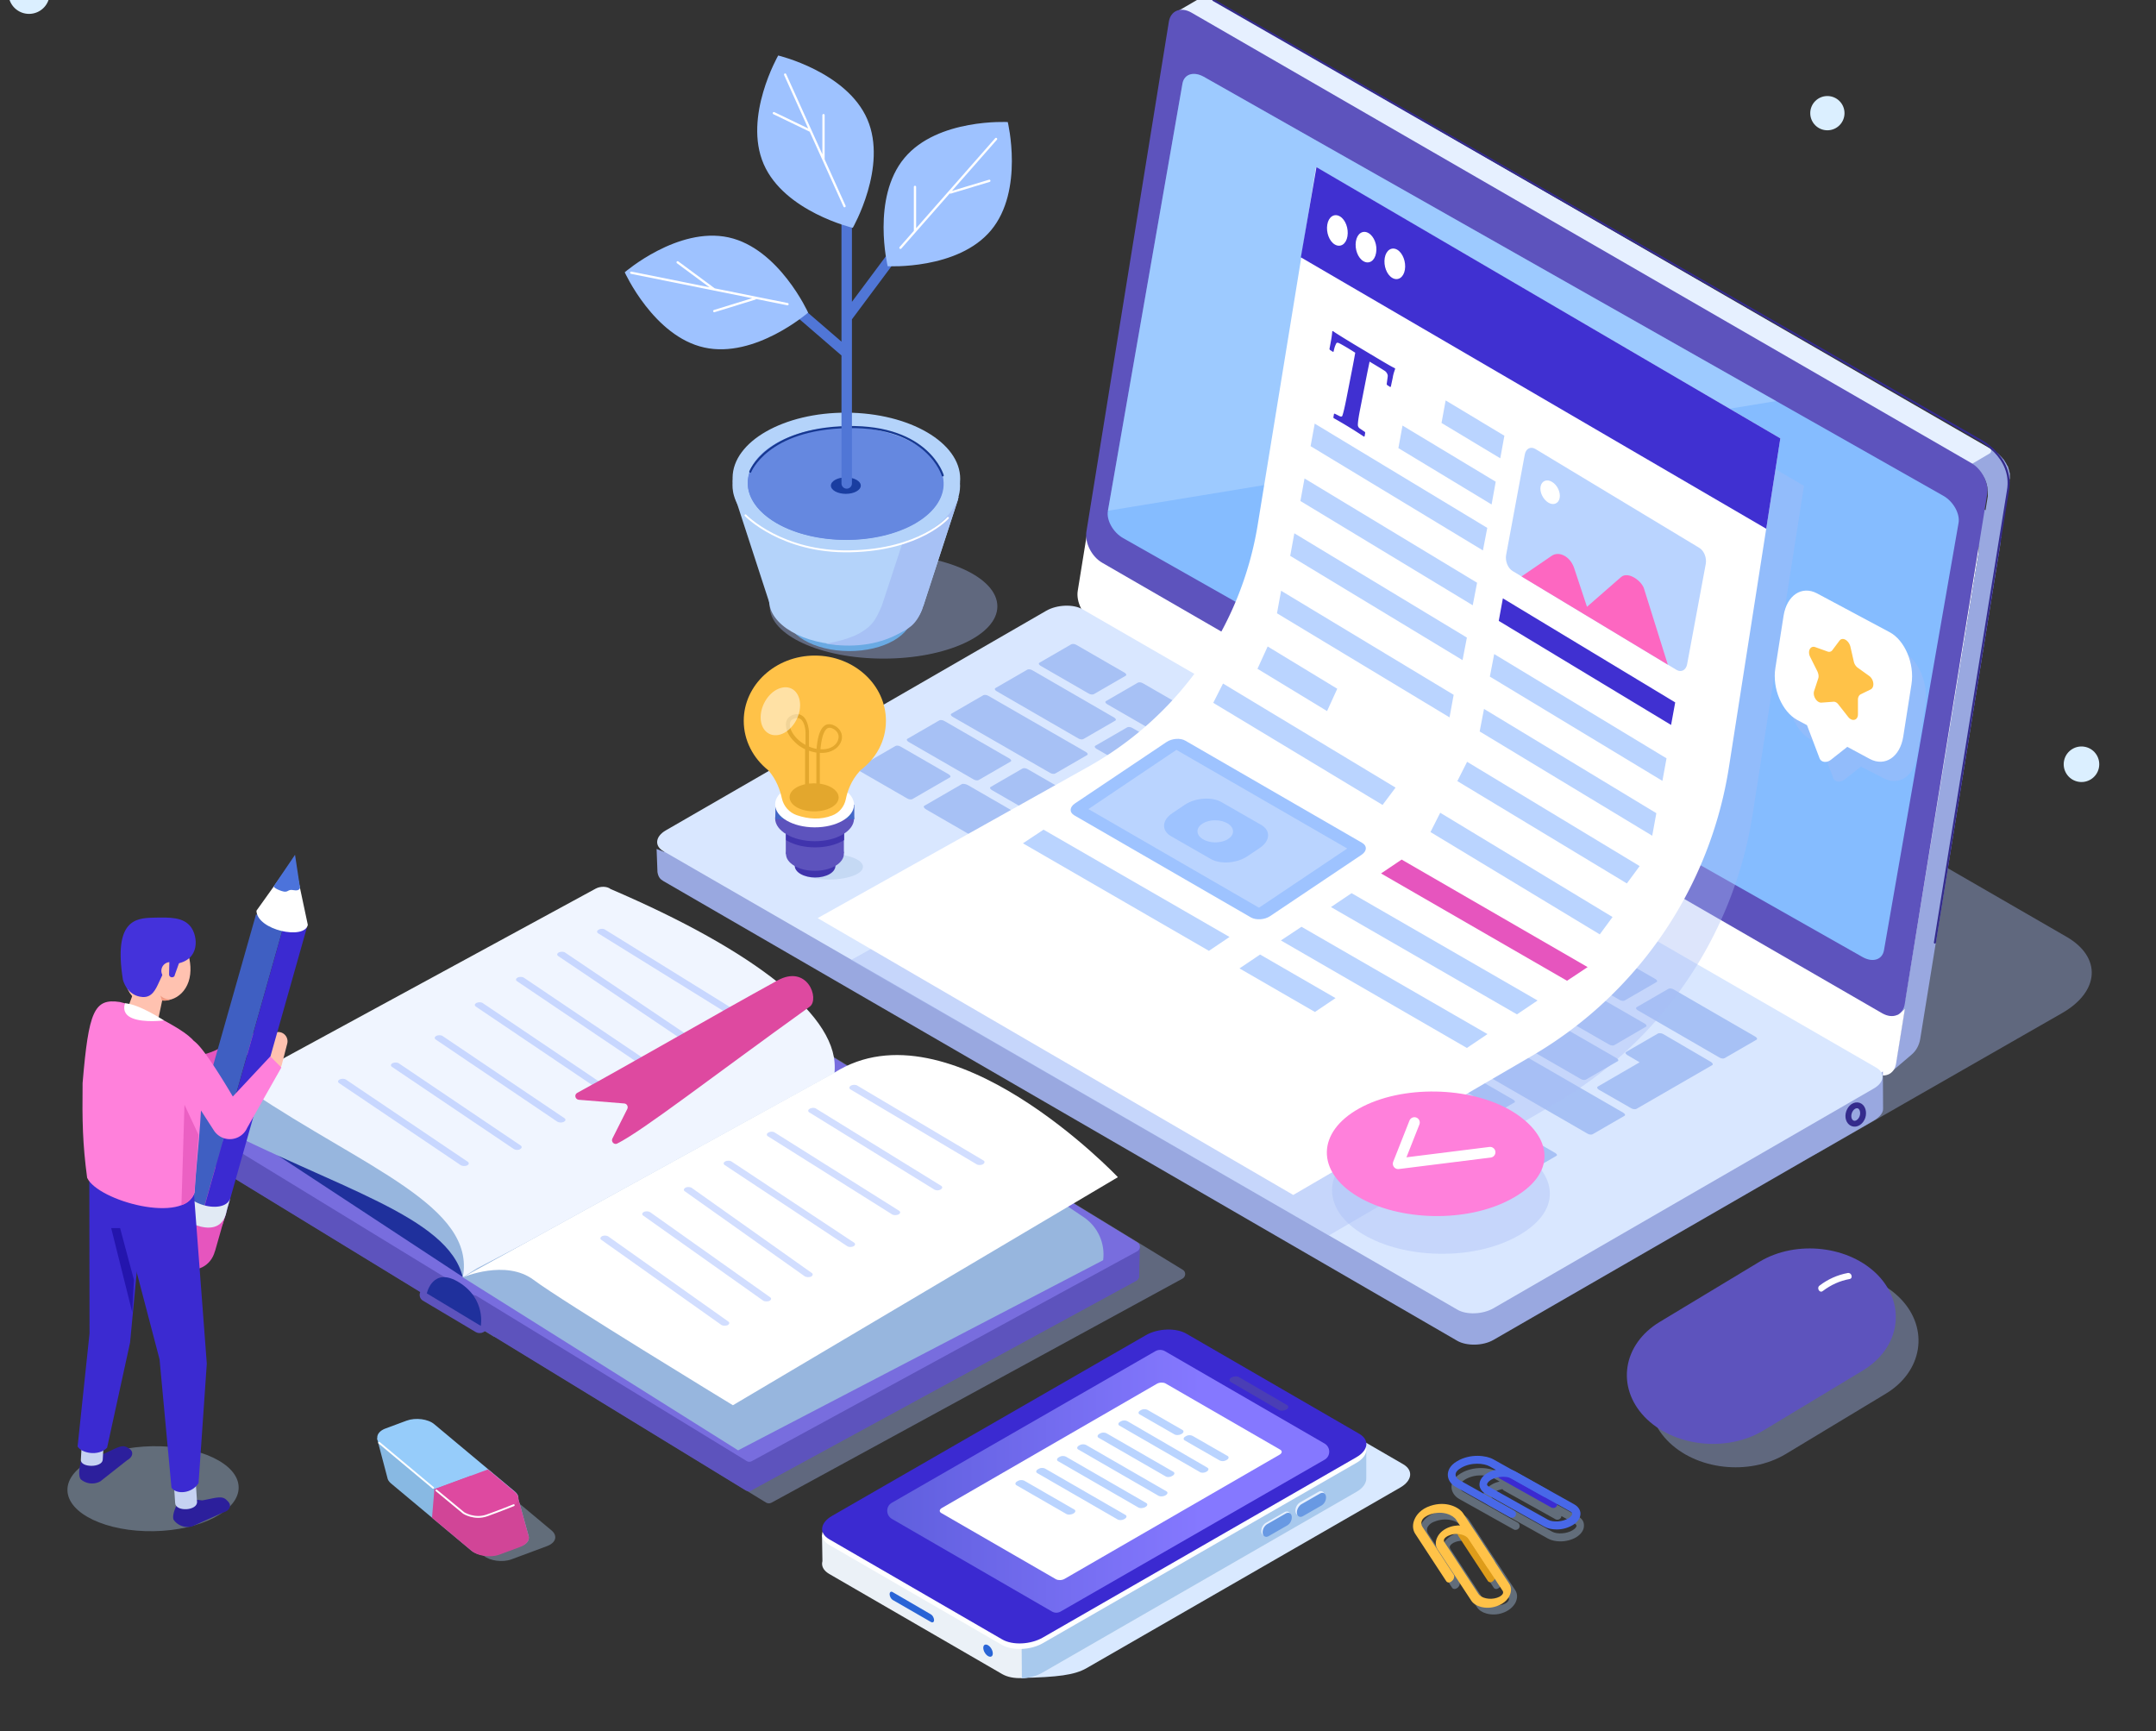 <svg xmlns="http://www.w3.org/2000/svg" xml:space="preserve" x="0" y="0" version="1.1" viewBox="0 0 9946 7986"><rect x="0" y="0" width="9946" height="7986" fill="#333333" stroke="none"/><path d="M7785 5322 4738 3524c-163-94 626-533 801-633l94-481c174-100-254-487-90-393l3990 2304c163 94 154 252-20 352l-1116 639c-175 100-448 104-612 10" fill="#a7bcf5" opacity=".39"/><path d="M9232 2478v-21c0-1 0-3-1-4 0-1 0-2-1-4 0-1-1-3-1-4 0-1-1-3-1-4v-2c0-1 0-1-1-2 0-1-1-2-1-4 0-1-1-2-1-3 0-1-1-2-1-4 0-1-1-2-1-3 0 0 0-1-1-1v-1s0-1-1-1c-1-1-1-2-2-3-1-1-1-2-2-3v-1c-1-1-1-2-2-4-1-1-1-2-2-3 0-1-1-1-1-2 0 0 0-1-1-1-1-2-2-4-3-5 0-1-1-1-1-2-1-2-3-4-5-6 0 0 0-1-1-1 0 0 0-1-1-1l-2-2c-1-1-2-2-3-4l-1-1-1-1-1-1-3-3c-1-1-1-2-2-2l-3-3-3-3-3-3c-1-1-2-2-4-3h-1c-1-1-2-1-3-2-1-1-2-2-4-3 0 0-1 0-1-1-1 0-1-1-2-1-1-1-2-2-4-2l-20-11-108 59s26 15 27 16c1 1 2 2 4 2 1 1 2 2 4 3 1 1 2 2 4 3l1 1c2 2 4 3 6 5 2 2 4 3 5 5l1 1 5 5s0 1 1 1c2 2 3 4 5 5l1 1c1 2 3 4 4 6 1 1 1 2 2 3 1 1 2 2 3 4 1 1 2 3 3 4 1 1 1 2 2 3 0 1 1 2 1 3 1 1 2 3 3 4 0 0 0 1 1 1l3 6v1c1 2 2 5 3 7v1c1 2 2 4 3 7v1c1 2 1 4 2 7v1c1 2 1 4 2 7v1c1 2 1 4 1 7v1c0 2 1 4 1 7v1c0 2 0 5 1 7v22s0 2-1 6l-379 2310c-2 11-44 81-35 76l102-87c22-18 36-44 41-72l368-2272c2-11 4-28 4-28v-11c2-2 2-3 2-5" fill="#99a8e0"/><path d="M9054 2410c49 28 82 93 73 145l-380 2350c-8 52-55 71-104 43L5045 2869c-49-28-82-93-73-145l380-2350c8-52 55-71 104-43L9054 2410" fill="#fff"/><path d="M9272 2207v-21c0-1 0-3-1-4 0-1 0-2-1-4 0-1-1-3-1-4 0-1-1-3-1-4v-2c0-1 0-1-1-2 0-1-1-2-1-4 0-1-1-2-1-3 0-1-1-2-1-4 0-1-1-2-1-3 0 0 0-1-1-1v-1s0-1-1-1c-1-1-1-2-2-3-1-1-1-2-2-3v-1c-1-1-1-2-2-4-1-1-1-2-2-3 0-1-1-1-1-2 0 0 0-1-1-1-1-2-2-4-3-5 0-1-1-1-1-2-1-2-3-4-5-7 0 0 0-1-1-1 0 0 0-1-1-1l-2-2c-1-1-2-2-3-4l-1-1-1-1-1-1-3-3c-1-1-1-2-2-2l-3-3-3-3-3-3c-1-1-2-2-4-3h-1c-1-1-2-1-3-2-1-1-2-2-4-3 0 0-1 0-1-1-1 0-1-1-2-1-1-1-2-2-4-2l-87-50-107 65s92 48 93 49c1 1 2 2 4 2 1 1 2 2 4 3 1 1 2 2 4 3l1 1c2 2 4 3 6 5 2 2 4 3 5 5l1 1 5 5s0 1 1 1c2 2 3 4 5 5l1 1c1 2 3 4 4 6 1 1 1 2 2 3 1 1 2 2 3 4 1 1 2 3 3 4 1 1 1 2 2 3 0 1 1 2 1 3 1 1 2 3 3 4 0 0 0 1 1 1l3 6v1c1 2 2 5 3 7v1c1 2 2 4 3 7v1c1 2 1 4 2 7v1c1 2 1 4 2 7v1c1 2 1 4 1 7v1c0 2 1 4 1 7v1c0 2 0 5 1 7v22s0 2-1 6L8790 4606c-2 11-44 81-35 76l102-87c22-18 36-44 41-72L9266 2250c2-11 4-28 4-28v-11c2-1 2-2 2-4zm-585 2908-1-173-140 118-30-69-3520-2032c-42-24-127-21-176 7L3294 3840v-24l-232 113-33-13 4 107c4 23 13 33 27 41l3663 2121c42 24 117 24 166-4l1755-1012c29-17 43-36 43-54" fill="#99a8e0"/><path d="M6723 6041 3060 3926c-42-24-37-68 12-96l1755-1013c49-28 124-31 166-7l3663 2115c42 24 37 68-12 96L6889 6035c-49 28-124 31-166 6" fill="#d9e7ff"/><path d="M5046 3202c-5 3-16 2-24-3L4800 3071c-8-5-10-11-5-14l147-85c5-3 16-2 24 3l222 128c8 5 10 11 5 14l-147 85zm258 383c-5 3-16 2-24-3l-222-128c-8-5-10-11-5-14l147-85c5-3 16-2 24 3l222 128c8 5 10 11 5 14l-147 85zm-130 159c-5 3-16 2-24-3l-222-128c-8-5-10-11-5-14l147-85c5-3 16-2 24 3l222 128c8 5 10 11 5 14l-147 85zm-353 31c-5 3-16 2-24-3l-222-128c-8-5-10-11-5-14l147-85c5-3 16-2 24 3l222 128c8 5 10 11 5 14l-147 85zm-612-89c-5 3-16 2-24-3l-222-128c-8-5-10-11-5-14l173-100c5-3 16-2 24 3l222 128c8 5 10 11 5 14l-173 100zm384 221c-5 3-18 1-29-5l-291-168c-10-6-15-13-9-17l173-100c5-3 18-1 29 5l291 168c11 6 15 14 9 17l-173 100zm1914 1106c-4 3-15 1-23-4l-222-128c-8-5-11-11-7-13l64-37c4-3 15-1 23 4l222 128c8 5 11 10 7 13l-64 37zm297 176c-4 3-15 1-23-4l-222-128c-8-5-11-11-7-13l64-37c4-3 15-1 23 4l222 128c8 5 11 10 7 13l-64 37zm315 178c-4 2-14 1-22-4l-222-128c-8-5-11-10-7-13l62-36c4-2 14-1 22 4l222 128c8 5 11 10 7 13l-62 36zm-194-246c-4 2-14 1-22-4l-222-128c-8-5-11-10-7-13l62-36c4-2 14-1 22 4l222 128c8 5 11 10 7 13l-62 36zM6122 4790c-5 3-16 2-24-3l-1447-835c-8-5-10-11-5-14l173-100c5-3 16-2 24 3L6290 4676c8 5 10 11 5 14l-173 100" fill="#a7c1f5"/><path d="M4553 3852s-1 0-2-1l-170-98-1-1 11-6s1 0 2 1l170 98 1 1-11 6zm-436-270h-1l-72-42v-1l11-6h1l72 42v1l-11 6zm1009 369c-5 3-16 2-24-3L4879 3820c-8-5-10-11-5-14l147-85c5-3 16-2 24 3l222 128c8 5 10 11 5 14l-146 85zm306 177c-5 3-16 2-24-3l-222-128c-8-5-10-11-5-14l147-85c5-3 16-2 24 3l222 128c8 5 10 11 5 14l-147 85zm306 176c-5 3-16 2-24-3l-222-128c-8-5-10-11-5-14l147-85c5-3 16-2 24 3l222 128c8 5 10 11 5 14l-147 85zm307 177c-5 3-16 2-24-3L5798 4350c-8-5-10-11-5-14l147-85c5-3 16-2 24 3l222 128c8 5 10 11 5 14l-146 85zm306 177c-5 3-16 2-24-3l-222-128c-8-5-10-11-5-14l147-85c5-3 16-2 24 3l222 128c8 5 10 11 5 14l-147 85zm306 176c-5 3-16 2-24-3l-222-128c-8-5-10-11-5-14l147-85c5-3 16-2 24 3l222 128c8 5 10 11 5 14l-147 85zm690 398c-5 3-16 2-24-3l-606-350c-8-5-10-11-5-14l147-85c5-3 16-2 24 3l606 350c8 5 10 11 5 14l-147 85zM5479 3920c-5 3-16 2-24-3l-222-128c-8-5-10-11-5-14l147-85c5-3 16-2 24 3l222 128c8 5 10 11 5 14l-147 85zm306 177c-5 3-16 2-24-3l-222-128c-8-5-10-11-5-14l147-85c5-3 16-2 24 3l222 128c8 5 10 11 5 14l-147 85zm306 177c-5 3-16 2-24-3l-222-128c-8-5-10-11-5-14l147-85c5-3 16-2 24 3l222 128c8 5 10 11 5 14l-147 85zm307 176c-5 3-16 2-24-3l-222-128c-8-5-10-11-5-14l147-85c5-3 16-2 24 3l222 128c8 5 10 11 5 14l-147 85zm306 177c-5 3-16 2-24-3l-222-128c-8-5-10-11-5-14l147-85c5-3 16-2 24 3l222 128c8 5 10 11 5 14l-147 85zm306 177c-5 3-16 2-24-3l-222-128c-8-5-10-11-5-14l147-85c5-3 16-2 24 3l222 128c8 5 10 11 5 14l-147 85zm306 176c-5 3-16 2-24-3L7070 4849c-8-5-10-11-5-14l147-85c5-3 16-2 24 3l222 128c8 5 10 11 5 14l-147 85zM5609 3761c-5 3-16 2-24-3L5363 3630c-8-5-10-11-5-14l147-85c5-3 16-2 24 3l222 128c8 5 10 11 5 14l-147 85zm306 177c-5 3-16 2-24-3l-222-128c-8-5-10-11-5-14l147-85c5-3 16-2 24 3l222 128c8 5 10 11 5 14l-147 85zm307 176c-5 3-16 2-24-3l-222-128c-8-5-10-11-5-14l147-85c5-3 16-2 24 3l222 128c8 5 10 11 5 14l-147 85zm306 177c-5 3-16 2-24-3L6281 4160c-8-5-10-11-5-14l147-85c5-3 16-2 24 3l222 128c8 5 10 11 5 14l-146 85zm306 177c-5 3-16 2-24-3l-222-128c-8-5-10-11-5-14l147-85c5-3 16-2 24 3l222 128c8 5 10 11 5 14l-147 85zm306 176c-5 3-16 2-24-3l-222-128c-8-5-10-11-5-14l147-85c5-3 16-2 24 3l222 128c8 5 10 11 5 14l-147 85zm307 177c-5 3-16 2-24-3L7200 4690c-8-5-10-11-5-14l147-85c5-3 16-2 24 3l222 128c8 5 10 11 5 14l-146 85zM4998 3409c-5 3-16 2-24-3l-377-218c-8-5-10-11-5-14l147-85c5-3 16-2 24 3L5140 3310c8 5 10 11 5 14l-147 85zm2958 1472c-5 3-16 2-24-3L7555 4660c-8-5-10-11-5-14l147-85c5-3 16-2 24 3l377 218c8 5 10 11 5 14l-147 85zM4868 3568c-5 3-16 2-24-3l-450-259c-8-5-10-11-5-14l147-85c5-3 16-2 24 3l450 259c8 5 10 11 5 14l-147 85zm-353 30c-5 3-16 2-24-3l-300-173c-8-5-10-11-5-14l147-85c5-3 16-2 24 3l300 173c8 5 10 11 5 14l-147 85zm838-219c-5 3-16 2-24-3l-222-128c-8-5-10-11-5-14l147-85c5-3 16-2 24 3l222 128c8 5 10 11 5 14l-147 85zm305 176c-5 3-16 2-24-3l-222-128c-8-5-10-11-5-14l147-85c5-3 16-2 24 3l222 128c8 5 10 11 5 14l-147 85zm306 176c-5 3-16 2-24-3L5717 3600c-8-5-10-11-5-14l147-85c5-3 16-2 24 3l222 128c8 5 10 11 5 14l-146 85zm306 177c-5 3-16 2-24-3l-222-128c-8-5-10-11-5-14l147-85c5-3 16-2 24 3l222 128c8 5 10 11 5 14l-147 85zm306 177c-5 3-16 2-24-3L6330 3954c-8-5-10-11-5-14l147-85c5-3 16-2 24 3l222 128c8 5 10 11 5 14l-147 85zm306 176c-5 3-16 2-24-3L6636 4130c-8-5-10-11-5-14l147-85c5-3 16-2 24 3l222 128c8 5 10 11 5 14l-147 85zm307 177c-5 3-16 2-24-3l-222-128c-8-5-10-11-5-14l147-85c5-3 16-2 24 3l222 128c8 5 10 11 5 14l-147 85zm306 177c-5 3-16 2-24-3l-223-128c-8-5-10-11-5-14l147-85c5-3 16-2 24 3l223 128c8 5 10 11 5 14l-147 85zm178 155c-4-2-8-4-13-4-5-1-8 0-11 1l-147 85c-2 1-4 4-3 6 1 3 4 5 7 8l58 34-193 112c-2 1-3 4-3 6 1 3 4 5 7 8l150 86c4 2 8 4 13 4 5 1 9 0 11-1l350-202c2-1 3-4 2-6-1-3-4-5-7-8L7673 4770" fill="#a7c1f5"/><path d="M4475 3527s-1 0-2-1l-170-98-1-1 11-6s1 0 2 1l170 98 1 1-11 6zm859 1519L4520 4589c-9-5-9-14 0-20l346-199c10-6 25-6 35 0l814 457c9 5 9 14 0 20l-346 199c-10 5-25 5-35 0" fill="#a7c1f5"/><path d="M8592 5152c-8 23-28 36-45 30-17-6-25-29-17-52 8-23 28-36 45-30 17 6 24 30 17 52" fill="none" stroke="#342b8c" stroke-linecap="round" stroke-linejoin="round" stroke-miterlimit="10" stroke-width="27.1"/><path d="M9179 2068 5612 9l-5-3c-4-2-9-5-9-5-1-1-2-1-4-2-1-1-2-1-4-2-1-1-2-1-4-2-1-1-3-1-4-1-1 0-3-1-4-1-1 0-3-1-4-1-2-2-3-2-4-2h-20c-1 0-2 0-4 1h-2c-2 0-5 1-7 2h-1c-3 1-6 2-9 4l-105 61c3-2 5-3 8-4 1 0 2-1 3-1 1 0 3-1 4-1 2 0 3-1 5-1h10c3 0 5 0 8 1h1c3 0 6 1 8 2h1c3 1 6 2 8 3h1c3 1 6 2 9 4 1 1 2 1 4 2 1 1 2 1 3 2l20 11 3572 2062c4 2 9 2 13 0l78-46c10-6 10-19 1-24zM5577 15" fill="#e6f0ff"/><path d="M9094 2136c49 28 82 93 73 145l-380 2350c-8 52-55 71-104 43L5085 2596c-49-28-82-93-73-145l380-2350c8-52 55-71 104-43l3598 2078" fill="#5d53bd"/><path d="M8965 2287c46 26 78 83 70 126l-344 1971c-8 43-51 57-98 31L5181 2482c-46-26-78-83-70-126l344-1971c8-43 51-57 98-31l3412 1933" fill="#85bcff"/><path d="m5111 2356 344-1971c8-43 51-57 98-31L8194 1850l-3083 506" fill="#dbecff" opacity=".28"/><path d="m5597 0 3526 2024s168 79 140 239l-337 2085" fill="none" stroke="#342b8c" stroke-linecap="round" stroke-linejoin="round" stroke-miterlimit="10" stroke-width="9.5"/><path d="m6130 5699-2205-1270L5130 3755c417-233 705-644 782-1116L6180 990l2142 1251-237 1516a1878 1878 0 01-910 1333L6130 5699" fill="#a7bcf5" opacity=".39"/><ellipse fill="#a7bcf5" cx="4076" cy="2797" opacity=".39" rx="525" ry="241"/><ellipse fill="#6aaae3" cx="3917" cy="2835" rx="169" ry="292" transform="rotate(-89.69 3916.4 2834.9)"/><ellipse fill="#b4d3fa" cx="3906" cy="2771" rx="205" ry="356" transform="matrix(.005-1 1 .005 1113.3 6662)"/><path d="m3384 2273 167 513 708 11 161-494" fill="#b4d3fa"/><path d="m4230 2302-162 492c-29 67-43 92-101 126-42 24-104 40-157 49 119 20 236 7 332-44 45-24 82-37 113-116l13-41 155-476-193 10" fill="#a7c1f5"/><ellipse fill="#b4d3fa" cx="3906" cy="2240" rx="303" ry="525" transform="matrix(.005-1 1 .005 1644.5 6133.7)"/><ellipse fill="#b4d3fa" cx="3906" cy="2208" rx="303" ry="525" transform="matrix(.005-1 1 .005 1677 6101.5)"/><ellipse fill="#6588e0" cx="3902" cy="2230" rx="260" ry="451" transform="matrix(.005-1 1 .005 1650.7 6120.3)"/><path d="M4222 2415c-176 101-461 101-638-1-127-74-166-181-108-271 81-125 800-58 820-37 96 98 71 225-74 309" fill="#6588e0"/><ellipse fill="#1a3ea1" cx="3902" cy="2240" rx="69" ry="38"/><path d="M3439 2377s167 174 486 166c320-7 448-154 448-154" fill="none" stroke="#fff" stroke-linecap="round" stroke-linejoin="round" stroke-miterlimit="10" stroke-width="8.8"/><path d="M3461 2176s76-198 449-206c373-7 439 223 439 223" fill="none" stroke="#173891" stroke-linecap="round" stroke-linejoin="round" stroke-miterlimit="10" stroke-width="9.6"/><path d="M3906 2230V906m-10 714-299-258m312 99 260-349" fill="none" stroke="#5076d6" stroke-linecap="round" stroke-linejoin="round" stroke-miterlimit="10" stroke-width="48.2"/><path d="M4572 1062c-153 184-477 166-477 166s-76-315 77-499 477-166 477-166 76 315-77 499zm-1211 33c233 51 367 347 367 347s-245 213-479 161c-233-51-367-347-367-347s245-212 479-161zm640-545c95 219-67 501-67 501s-316-75-411-294 67-501 67-501 316 75 411 294" fill="#9ec2ff"/><path d="m2912 1258 721 145M3126 1210l169 125m188 42-188 58m859-292 441-502m-374 426V862m-422-126V531m586 357 179-54M3570 522l168 81m-116-259 274 607" fill="none" stroke="#fff" stroke-linecap="round" stroke-linejoin="round" stroke-miterlimit="10" stroke-width="10.5"/><path d="m8699 6429-461 278c-170 102-416 74-548-64-131-138-100-334 70-437l461-278c170-102 416-74 548 64 132 138 100 335-70 437" fill="#a7bcf5" opacity=".39"/><path d="m8595 6321-461 278c-170 102-416 74-548-64-131-138-100-334 70-437l461-278c170-102 416-74 548 64 131 138 99 334-70 437" fill="#5d53bd"/><path d="M8524 5872c-48 9-92 29-130 58-15 11 0 37 15 25 37-28 78-47 123-55 18-3 10-31-8-28" fill="#fff"/><circle fill="#dbefff" cx="8430" cy="522" r="79"/><path d="M229-31a95 95 0 11-95-95c52-1 95 42 95 95zm-3297 5802c0 56-46 102-102 102s-102-46-102-102 46-102 102-102c57-1 102 45 102 102" fill="#dbefff"/><circle fill="#dbefff" cx="9602" cy="3525" r="82" transform="rotate(-76.71 9602.3 3525)"/><path d="M5966 5512 3772 4235 5020 3537c417-233 705-644 782-1116l269-1650 2142 1251-237 1516a1878 1878 0 01-910 1333l-1100 641" fill="#fff"/><path d="M8148 2439 6001 1187l72-416 2140 1251" fill="#4030d1"/><path d="M6216 1090c-6 36-32 53-58 38-26-15-41-56-35-92 6-36 32-53 58-38 26 15 41 56 35 92zm132 77c-6 36-32 53-58 38-26-15-41-56-35-92 6-36 32-53 58-38 26 15 42 56 35 92zm133 77c-6 36-32 53-58 38-26-15-41-56-35-92 6-36 32-53 58-38 25 15 41 56 35 92" fill="#fff"/><path d="m7734 3090-756-456c-22-13-35-46-30-74l86-463c5-28 27-39 49-26l756 456c22 13 35 46 30 74l-86 463c-5 27-27 39-49 26" fill="#bad4ff"/><path d="M6435 1705c-4 11-8 23-10 37l-9 42-3 1-14-9-2-4c3-22 5-35 5-39-1-8-5-15-12-21-3-2-17-11-42-26l-30-18c-1 6-6 29-14 69l-28 143c-8 40-12 66-12 80 0 5 2 10 6 14 2 2 11 8 26 18l2 4-3 17-3 1a2139 2139 0 00-139-85l-2-3 3-17 3-1c16 8 25 13 27 13 5 1 8 0 9-5 4-11 10-36 18-76l28-143c8-41 12-65 13-70l-32-20c-27-16-43-25-48-26-3 0-5 0-6 1-2 2-4 7-7 14-3 8-5 17-7 26l-3 1-14-9-2-4 8-43c2-12 4-25 5-39l3-1c9 7 41 27 97 61l92 55c52 31 84 50 98 56l-1 6" fill="#4030d1"/><path d="M6921 2114 6650 1951l19-104L6940 2010zm-40 213-430-260 19-104 430 259zm-40 212-795-481 19-104 796 481zm-47 253-795-481 19-104 796 481" fill="#bad4ff"/><path d="m7709 3344-795-480 19-104 795 480" fill="#4030d1"/><path d="m6747 3045-795-481 19-104 796 481zm-60 264-796-480 19-104 796 480zm982 293-796-481 20-104 795 481zm-47 253-796-481 20-104 795 481zm-117 220 59-80-796-481-45 89zm-66 155-59 80-781-472 45-89zm-1061-517 60-80-796-480-45 89zM6122 3280l-321-195 47-103 321 195" fill="#bad4ff"/><path d="m7019 2659 139-95c33-23 84 1 103 54l60 181 157-137c33-29 98 19 107 56l109 348-675-407" fill="#fd67c1"/><path d="M7195 2297c-5 26-29 36-53 21s-40-48-35-74c5-26 29-36 53-21 24 14 40 48 35 74" fill="#fff"/><path d="m5771 4232-815-471c-24-14-22-38 3-55l422-283c25-17 65-20 88-6l815 471c24 14 22 38-3 55l-422 283c-25 17-65 19-88 6" fill="#9ec3ff"/><path d="M5577 4386 4719 3890l95-63 858 495" fill="#bad4ff"/><path d="m7229 4524-858-495 95-64 858 496" fill="#e655be"/><path d="M6998 4679 6140 4184l95-64 858 495zm-231 155-858-496 95-63 858 495zm-701-166-348-201 95-64 348 201zm-258-481-787-455 406-273 788 455" fill="#bad4ff"/><path d="m5585 3962-183-105c-45-26-42-74 6-106l58-39c48-32 124-38 169-12l183 105c45 26 42 74-6 106l-58 39c-48 32-124 38-169 12" fill="#9ec3ff"/><ellipse fill="#bad4ff" cx="5605" cy="3834" rx="51" ry="82" transform="matrix(.006-1 1 .006 1738.6 9416.7)"/><path d="M6998 5299c-192-115-508-121-704-12-196 109-199 291-7 406s504 121 704 14c221-117 200-293 7-408" fill="#a7bcf5" opacity=".39"/><path d="M6974 5125c-192-115-508-121-704-12s-199 291-7 406 504 121 704 14c220-116 199-292 7-408" fill="#ff80db"/><path d="m6525 5178-75 190 424-53" fill="none" stroke="#fff" stroke-linecap="round" stroke-linejoin="round" stroke-miterlimit="10" stroke-width="49.3"/><path d="m8780 3007-335-179c-70-37-139 9-154 103l-38 242c-15 94 31 201 101 239l45 24 58 153c7 19 33 22 52 7l76-60L8690 3590c70 37 139-9 154-103l38-242c14-94-32-201-102-238" fill="#a7bcf5" opacity=".39"/><path d="m8717 2916-335-179c-70-37-139 9-154 103l-38 242c-15 94 31 201 101 239l45 24 58 153c7 19 33 22 52 7l76-60 104 56c70 37 139-9 154-103l38-242c15-95-31-203-101-240" fill="#fff"/><path d="m8486 2955-33 44c-5 7-14 10-23 6l-56-20c-23-8-37 19-23 46l33 66c5 11 7 23 4 32l-19 58c-8 24 13 56 34 54l54-4c9-1 18 4 25 14l44 56c18 23 45 16 45-12v-68c0-11 5-20 12-24l47-23c19-10 15-46-7-62L8570 3080a49 49 0 01-18-28l-16-70c-8-29-36-45-50-27" fill="#ffc248"/><path d="m5456 5857-1260-770c-3-2-6-3-9-3l-1250-764c-7-4-16-5-24-1l-1778 968c-2 1-4 2-5 4l-114 62c-16 9-17 31-1 41l1260 770c3 2 6 3 9 3l1250 764c7 4 16 5 24 1l1897-1034c16-9 17-32 1-41" fill="#a7bcf5" opacity=".39"/><path d="m5085 5711-1 57-1101-673c-3-2-6-3-9-3l-1250-764c-7-4-16-5-24-1l-1614 879 2-66-174 40-4 131h1c-3 10 1 21 10 27l1260 770c3 2 6 3 9 3l1250 764c7 4 16 5 24 1l1778-968c7-4 11-11 12-18l3-138-172-41" fill="#5d53bd"/><path d="m5085 5711-1 57-1101-673c-3-2-6-3-9-3l-1250-764c-7-4 766 1339 759 1343l-30 1206c4 0 8-1 12-3l1778-968c7-4 11-11 12-18l3-138-173-39" fill="#5d53bd"/><path d="m3947.5 4975.4 52 1.3-1 35-52-1.3" fill="#dd4078"/><path d="m2185 5973-1260-770c-16-9-15-32 1-41l1778-968c7-4 16-4 24 1l1260 770c16 9 15 32-1 41l-1778 968c-8 3-17 3-24-1" fill="#786dde"/><path d="m3444 6739-1260-770c-16-9-15-32 1-41L3963 4960c7-4 16-4 24 1l1260 770c16 9 15 32-1 41L3468 6740c-8 4-17 4-24-1" fill="#786dde"/><path d="m1279 5328 857 563 526-389c0 1-1007-439-1383-174" fill="#1f309c"/><path d="M2135 5892c-68-283-584-411-1171-715-19-11-16-31 6-43l1634-890c22-12 56-13 75-1 732 237 1186 475 1171 715l-1715 934" fill="#97b6de"/><path d="M2135 5892c62-327-456-507-977-857-17-13-13-64 8-76l1582-860c22-12 53-11 69 2 661 283 1064 591 1032 848l-1714 943" fill="#f0f5ff"/><path d="m3335 4662-576-357c-7-5-6-12 3-17 9-5 22-5 29 0l576 357c7 5 6 12-3 17-9 4-22 5-29 0zm-198 127L2575 4410c-7-5-6-12 3-17 9-4 22-4 29 1l562 379c7 5 6 12-3 17-9 4-22 4-29-1zm-190 116-562-379c-7-5-6-12 3-17 9-4 22-4 29 1l562 379c7 5 6 12-3 17-9 4-22 4-29-1zm-190 117-562-379c-7-5-6-12 3-17 9-4 22-4 29 1l562 379c7 5 6 12-3 17-9 4-22 3-29-1zm-186 152L2010 4795c-7-5-6-12 3-17 9-4 22-4 29 1l562 379c7 5 6 12-3 17-9 4-22 4-30-1zM2370 5300l-562-379c-7-5-6-12 3-17 9-4 22-4 29 1l562 379c7 5 6 12-3 17-8 5-21 4-29-1zm-244 75-562-379c-7-5-6-12 3-17 9-4 22-4 29 1l562 379c7 5 6 12-3 17-9 4-22 3-29-1" fill="#7396ff" opacity=".32"/><path d="m2135 5892 1270 798 1684-877c10-77-24-154-89-198l-1027-692L2200 5851l-65 41" fill="#97b6de"/><path d="M2135 5892s198-85 327 12c129 97 919 578 919 578L5157 5430s-776-819-1308-482l-1714 944" fill="#fff"/><path d="m4506 5371-583-346c-7-4-6-12 2-17 9-5 22-5 29-1l583 346c7 4 6 12-2 17s-21 5-29 1zM4310 5487l-577-356c-7-5-6-12 3-17 9-5 22-5 29 0l577 356c7 5 6 12-3 17a30 30 0 01-29 0zm-194 115-574-361c-7-5-6-12 3-17 9-5 22-5 29 0l574 361c7 5 6 12-3 17-9 4-22 4-29 0zm-208 146-565-374c-7-5-6-12 3-17 9-4 22-4 29 1l565 374c7 5 6 12-3 17-9 4-22 4-29-1zm-196 139-553-392c-7-5-5-12 4-17 9-4 22-3 29 2l553 392c7 5 5 12-4 17-8 3-21 3-29-2zM3520 5999l-553-392c-7-5-5-12 4-17 9-4 22-3 29 2l553 392c7 5 5 12-4 17-9 3-22 3-29-2zm-193 112-553-392c-7-5-5-12 4-17 9-4 22-3 29 2l553 392c7 5 5 12-4 17-9 3-22 3-29-2" fill="#7396ff" opacity=".32"/><path d="M3586 4523c-279 153-681 386-923 518-15 8-10 30 7 32l210 17c12 1 19 14 14 25l-69 137c-7 14 8 30 22 23 117-58 435-306 889-632 46-35-11-197-150-120" fill="#de49a0"/><path d="M1940 5957c10-17 23-37 39-53l272 162s1 24-1 49c-2 27-32 43-56 29L1950 5999c-14-9-18-27-10-42" fill="#5d53bd"/><path d="M1969 5966s27-127 150-50c123 77 99 200 99 200l-249-150" fill="#1f309c"/><path d="m4713 7740-686-500c-48-28-42-76 14-108l1447-833c55-32 139-35 187-7l798 462c48 28 42 76-14 108l-1447 833c-56 32-134 41-299 45" fill="#d9e9ff"/><path d="m6271 6774-798-462c-48-28-131-24-187 7l-1397 804 25-71-122 29 2 120c-6 22 4 43 31 59l798 462c48 28 131 24 187-7l1447-833c55-32 61-80 14-108" fill="#ebf1f7"/><path d="m6303 6690-154 14-676-392c-48-28-131-24-187 7l-575 960 3 462c34-1 69-10 96-26l1447-833c32-18 47-42 46-64V6690" fill="#a8c9ed"/><path d="M4580 7627c0 14-10 19-22 12-12-7-22-24-22-38s10-19 22-12c12 7 22 24 22 38" fill="#2964d6"/><path d="m4623 7588-798-462c-48-28-42-76 14-108l1447-833c55-32 139-35 187-7l798 462c48 28 42 76-14 108L4810 7580c-56 32-139 35-187 8" fill="#fff"/><path d="M4623 7562 3825 7100c-48-28-42-76 14-108l1447-833c55-32 139-35 187-7l798 462c48 28 42 76-14 108L4810 7554c-56 32-139 36-187 8" fill="#3b2ad1"/><path d="m5898 6503-220-128c-9-5-8-15 3-21 11-6 27-7 36-1l220 128c9 5 8 15-3 21-11 6-27 7-36 1" fill="#4a3eb5"/><path d="M4295 7482 4118 7380c-7-4-14-16-14-26s6-15 14-10l177 103c7 4 14 16 14 26 0 9-6 13-14 9" fill="#2964d6"/><linearGradient id="a" x1="4092.4" x2="6132.3" y1="6833.1" y2="6833.1" gradientUnits="userSpaceOnUse"><stop offset=".01" stop-color="#605fde"/><stop offset=".71" stop-color="#8578ff"/></linearGradient><path d="m5331 6232-1217 700c-28 16-28 57 0 74l738 427c13 8 29 8 42 0l1217-700c28-16 28-57 0-74l-738-427c-13-7-29-7-42 0" fill="url(#a)"/><path d="M5976 6972c2 15 14 21 27 14l87-50a44 44 0 00 20-41c-2-15-14-21-27-14l-87 50a46 46 0 00-20 41" fill="#e6f0ff"/><path d="M5983 6980c2 15 14 21 27 14l87-50a44 44 0 00 20-41c-2-15-14-21-27-14l-87 50c-12 8-22 26-20 41" fill="#6899e3"/><path d="M5819 7066c2 15 14 21 27 14l87-50a44 44 0 00 20-41c-2-15-14-21-27-14l-87 50a44 44 0 00-20 41" fill="#e6f0ff"/><path d="M5825 7072c2 15 14 21 27 14l87-50a44 44 0 00 20-41c-2-15-14-21-27-14l-87 50a45 45 0 00-20 41" fill="#6899e3"/><path d="m4872 7285-530-306c-10-6-9-16 3-23l992-573c12-7 29-7 39-2l530 306c10 6 9 16-3 23l-992 573c-12 7-29 7-39 2" fill="#fff"/><path d="m5419 6617-162-93c-7-4-6-12 2-17l5-3c8-5 21-5 29-1l162 93c7 4 6 12-2 17l-5 3c-9 4-22 5-29 1zm-42 193-309-178c-7-4-6-12 2-17l5-3c8-5 21-5 29-1l309 178c7 4 6 12-2 17l-5 3c-9 5-21 6-29 1zm158-20-371-214c-7-4-6-12 2-17l5-3c8-5 21-5 29-1l370 215c7 4 6 12-2 17l-5 3c-8 4-21 5-28 0zm-190 110-371-214c-7-4-6-12 2-17l5-3c8-5 21-5 29-1l371 214c7 4 6 12-2 17l-5 3c-8 4-21 5-29 1zm-93 54L4881 6740c-7-4-6-12 2-17l5-3c8-5 21-5 29-1l371 214c7 4 6 12-2 17l-5 3c-9 4-22 5-29 1zm-96 55-371-214c-7-4-6-12 2-17l5-3c8-5 21-5 29-1l371 214c7 4 6 12-2 17l-5 3c-9 5-22 5-29 1zm471-272-162-93c-7-4-6-12 2-17l5-3c8-5 21-5 29-1l162 93c7 4 6 12-2 17l-5 3c-9 5-21 5-29 1zM4920 6984l-231-133c-7-4-6-12 2-17l5-3c8-5 21-5 29-1l231 133c7 4 6 12-2 17l-5 3c-9 4-22 5-29 1" fill="#bad4ff"/><path d="m7279 6994-213-118-159-88c-33-18-107-28-168 8-38 23-43 49-43 63 0 22 14 43 35 55l252 141c3 2 6 2 9 2 6 0 12-3 16-9 5-9 2-20-7-25L6750 6881c-10-6-17-15-17-24 0-11 9-22 25-32 48-29 107-21 132-7l28 16c-14 3-28 8-40 16-23 14-36 33-36 53 0 18 11 33 29 43l270 151c16 9 37 13 58 13 25 0 52-7 72-19 23-14 36-33 36-53 1-19-9-34-28-44zm-25 65c-27 16-71 19-94 6l-270-151c-4-2-10-7-11-12 0-5 5-13 18-21 10-6 22-10 34-12 2 2 4 5 6 6l239 133c3 2 6 2 9 2 6 0 12-3 16-9 1-3 2-5 2-8l59 33c4 2 10 7 11 12-1 5-5 13-19 21" fill="#a8c4e5" opacity=".4"/><path d="M7166 6956c-3 0-6-1-9-2L6918 6820c-9-5-12-16-7-25 5-9 16-12 25-7l239 133c9 5 12 16 7 25-3 6-9 10-16 10" fill="#3b2ad1"/><path d="M7182 7055c-22 0-42-4-58-13l-270-151c-18-10-29-26-29-43 0-20 13-39 36-53 39-23 96-26 131-7l270 151c18 10 29 26 29 43 0 20-13 39-36 53-22 13-48 20-73 20zm-249-243c-19 0-40 5-55 14-13 8-18 17-18 21 0 6 7 10 11 12l270 151c23 13 67 10 94-6 13-8 18-17 18-21 0-6-7-10-11-12l-270-151c-10-6-24-8-39-8" fill="#4868e8"/><path d="M6975 7001c-3 0-6-1-9-2l-252-141c-21-12-35-33-35-55 0-14 5-41 43-63 61-36 135-27 168-8l252 141c9 5 12 16 7 25-5 9-16 12-25 7l-252-141c-25-14-84-21-132 7-17 10-26 21-25 32 0 9 7 18 17 24l252 141c9 5 12 16 7 25-4 5-10 8-16 8" fill="#4868e8"/><path d="M6990 7335 6868 7150l-91-139c-19-29-78-59-151-35-45 15-64 43-72 59-11 24-11 51 1 69l144 220c2 3 4 4 7 5 6 2 13-1 19-6 9-8 12-21 7-29l-144-220c-6-9-7-21-2-30 6-12 19-22 39-28 57-19 105 4 119 26l16 25c-14 0-29 2-43 7-27 9-49 27-60 49-9 20-9 39 2 55l155 236c9 14 25 24 44 29 22 6 49 6 74-3 27-9 49-27 60-49 9-20 9-39-2-56zm-57 66c-32 11-72 3-86-18l-155-236c-2-3-6-10-3-16 3-5 11-14 27-19 12-4 24-5 36-5 0 3 1 6 2 8l137 209c2 3 4 4 7 5 6 2 13-1 19-6 3-3 5-6 6-9l34 51c2 3 6 10 3 16-2 7-11 15-27 20" fill="#a8c4e5" opacity=".4"/><path d="M6871 7298c-3-1-5-2-7-5l-137-209c-5-8-2-21 7-29 9-8 20-9 25-1l137 209c5 8 2 21-7 29-6 6-13 8-18 6" fill="#de9c1a"/><path d="M6831 7412c-19-5-35-15-44-29l-155-236c-11-16-11-36-2-55 10-22 32-40 60-49 46-15 98-4 117 26l155 236c11 16 11 36 2 55-10 22-32 40-60 49-25 9-51 9-73 3zm-87-333c-17-5-37-5-55 2-16 5-25 14-27 19-3 6 0 13 3 16l155 236c13 20 53 29 86 18 16-5 25-14 27-19 3-6 0-13-3-16l-155-236c-6-9-17-16-31-20" fill="#ffc248"/><path d="M6679 7299c-3-1-5-2-7-5l-144-220c-12-19-13-45-1-69 7-15 26-44 72-59 72-24 132 6 151 35l144 220c5 8 2 21-7 29-9 8-20 9-25 1l-144-220c-14-22-62-45-119-26-20 7-34 17-39 28-5 10-4 21 2 30l144 220c5 8 2 21-7 29-7 7-14 9-20 7" fill="#ffc248"/><path d="m2545 7060-371-310c-29-24-87-32-128-17l-97 36c-3 1-5 2-8 3l-59 22c-41 15-51 47-22 72l371 310c29 24 87 32 128 17l97-36c3-1 5-2 8-3l59-22c41-15 51-47 22-72" fill="#a8c4e5" opacity=".4"/><path d="m2439 7087-48-174-358-172c-7-3-14-6-22-8l-272-99 48 182c1 9 7 18 16 26l371 310c29 24 87 32 128 17l97-36c30-9 44-27 40-46" fill="#88b9e3"/><path d="m2128 6971-371-310c-29-24-19-57 22-72l97-36c41-15 99-8 128 17l371 310c29 24 19 57-22 72l-97 36c-41 15-99 8-128-17" fill="#96ccfa"/><path d="m2439 7087-48-174-221-105-166 61-11 132 183 153c29 24 87 32 128 17l97-36c28-11 42-29 38-48" fill="#d14597"/><path d="m2374 6881-123-103-246 91 123 103c29 24 87 32 128 17l97-36c41-16 51-48 21-72" fill="#de49a0"/><path d="m1749 6655 249 208m15 12 126 104s50 32 108 11c59-21 123-47 123-47" fill="none" stroke="#fff" stroke-linecap="round" stroke-linejoin="round" stroke-miterlimit="10" stroke-width="8.5"/><path d="M3981 3998c0 33-70 59-156 59s-156-27-156-59c0-33 70-59 156-59s156 26 156 59" fill="#a8c4e5" opacity=".4"/><path d="M3827 4032c-37 21-96 21-133 0-37-21-37-56 0-77 37-21 96-21 133 0 36 22 36 56 0 77" fill="#4034ad"/><path d="m3893 3936-268 4v-284h268" fill="#5d53bd"/><path d="M3854 3994c-52 30-137 31-189 0-52-30-52-79 0-110 52-30 137-31 189 0 52 30 52 79 0 110" fill="#5d53bd"/><path d="M3894 3733c-2-1-4-2-6-4-71-41-187-41-258 0-1 1-3 2-4 3v143c2 1 3 2 5 3 71 41 187 41 258 0 2-1 3-2 5-3v-142" fill="#4034ad"/><ellipse fill="#5d53bd" cx="3759" cy="3776" rx="105" ry="182" transform="matrix(.005-1 1 .005-37 7515.4)"/><path d="M3577 3712h364v67h-364" fill="#4367c7"/><ellipse fill="#fff" cx="3759" cy="3712" rx="105" ry="182" transform="matrix(.005-1 1 .005 27 7451.8)"/><path d="M4087 3325c0-166-147-301-328-301-181 0-328 135-328 301 0 91 44 173 113 228 38 42 55 93 63 130 8 36 34 65 68 77 56 19 111 22 163 2 33-12 57-41 64-76 7-35 24-85 63-128 1-1 2-2 3-4 73-54 119-136 119-229" fill="#ffc248"/><path d="M3836 3724c-44 25-116 25-160 0s-45-67-1-92c44-25 116-25 160 0 45 26 45 67 1 92" fill="#e3a72d"/><path d="M3775 3703a9 9 0 01-9-9v-223h-3c-11-2-21-5-31-8v212c0 5-4 9-9 9a9 9 0 01-9-9v-219c-17-8-34-19-47-33-24-22-39-49-41-73-3-23 7-41 26-50 18-8 35-8 48 1 30 19 32 75 32 77v66c11 4 22 8 34 10h1c5-60 18-95 39-108 11-7 25-7 39-1 30 13 45 41 37 70-8 29-40 58-92 58h-8v221c2 5-2 9-7 9zm10-247c48 3 76-21 82-46 6-21-5-40-27-50-9-4-17-4-24 0-11 8-25 30-31 96zm-107-144c-5 0-11 1-18 4-16 7-17 21-16 32 3 27 29 65 72 88v-57c0-14-5-51-24-63-5-3-9-4-14-4" fill="#e3a72d"/><path d="M3691 3253c0 59-41 120-91 135s-91-20-91-79 41-120 91-135c51-16 91 20 91 79" fill="#fff" opacity=".51"/><path d="M572 4761c49 87 130 262 227 292 134 41 265-124 367-209 46-38-5-117-51-78-83 69-189 130-299 95-74-24-129-84-166-150-29-53-107-2-78 50" fill="#e655be"/><path d="M1248 4941c-22-6-36-29-30-52l25-97c6-22 29-36 52-30 22 6 36 29 30 52l-25 97a42 42 0 01-52 30" fill="#ffc2b0"/><path d="M991 5773c0-1 0-2 1-2l67-235c19-66-17-138-78-162-62-24-127 10-146 75l-67 235c0 1 0 2-1 2-19 66 17 138 78 162 62 25 128-9 146-75" fill="#e655be"/><path d="m799 5564 382-1346 135 26-404 1429" fill="#3f5fc2"/><path d="M1316 4244c52 30 49-28 101 30l-379 1340c-49 80-89 88-127 65l405-1435" fill="#3b2ad1"/><path d="M1031 5635c0-1 0-2 1-2l13-45c-23 57-85 85-144 62-64-24-100-97-81-163 0-1 0-2 1-2l-18 60c0 1-1 2-1 2-33 122 197 212 229 88" fill="#e655be"/><path d="M900 5650c64 24 123 17 142-49 0-1 7-27 7-28l13-45c-27 83-255 24-226-101 0-1 0-2 1-2l-18 60c0 1 0 2-1 2-18 65 18 138 82 163" fill="#e1eaf4"/><path d="m1420 4266-65-306-172 241c3 90 223 136 237 65" fill="#fff"/><path d="m1361 3943 23 151s0 18-30 12c-30-6-22 15-55 4s-37-21-37-21l99-146" fill="#4c73db"/><path d="m819 4955 168 260a87.5 87.5 0 00 153-12l158-279-51-51-173 185s-128-220-176-253c-36-24-79 150-79 150" fill="#ff80db"/><ellipse fill="#a8c4e5" cx="706" cy="6867" opacity=".4" rx="395" ry="196" transform="rotate(-1.02 705.3 6866.4) scale(1)"/><path d="m396 6716 83-10c56-25 82-44 107-30l7 4c25 14 22 40-7 56l-123 97a79.9 79.9 0 01-90-9s-14-12-4-64c6-30 4-31 27-44zM850 6911l83 10c60-11 90-23 111-3l6 6c21 20 11 44-21 53l-143 64c-32 9-68-5-85-31 0 0-10-15 12-63 14-28 12-29 37-36" fill="#2c1f9c"/><path d="M909 6927c3 42-99 48-101 6l-9-135 101-6 9 135" fill="#c6d2f2"/><path d="M916 6841c-30 49-103 54-125 21L736 6270l-211-804 365-23 64 847-38 551" fill="#3b2ad1"/><path d="M474 6733c-2 38-104 38-101 0L380 6610h101l-7 123" fill="#c6d2f2"/><path d="M494 6678c-41 42-120 24-136-6l55-521-1-702 255 38-67 706-106 485" fill="#3b2ad1"/><path d="M760 4539c-19 89-83 118-142 64-59-54-58-168-38-257 19-89 50-119 109-65S780 4450 760 4539" fill="#ffc2b0"/><path d="M870 4528c-29 86-124 114-177 55-53-60-72-178-43-264 29-86 95-108 148-49 53 59 101 171 72 258" fill="#ffc2b0"/><path d="m621 4762-9-3c-30-11-46-45-35-76l64-172c11-30 45-46 76-35l9 3c30 11 46 45 35 76l-37 174c-12 31-73 44-103 33" fill="#ffc2b0"/><path d="M567 4519s17 75 91 80c85 5 68-141 152-153 114-16 104-126 70-171-35-45-96-44-173-42-80 2-184 10-140 286" fill="#4432db"/><path d="M823 4490a40.2 40.2 0 11-76-26.1 40.2 40.2 0 01 76 26.1" fill="#ffc2b0"/><path d="M402 5433c-21-157-23-262-21-437 28-332 53-392 172-374l47 12c22 6 44 14 65 25 219 113 277 147 268 278 1 215-31 457-35 563-46 149-446 40-496-67" fill="#ff80db"/><path d="m747 4615-7-23s15 19 48 18c-1 0-21 9-41 5" fill="#f09a82"/><path d="m916 5235-65-139-14 463s44-9 60-59l19-265" fill="#eb60c3"/><path d="M577 4628s-21 47 34 69 145 10 145 10-115-76-179-79" fill="#fff"/><path d="m618 5904-64-239h-41l97 388" fill="#2415ad"/><path d="M791 4508c-7-1-12-8-11-15l2-88c1-7 18 2 25 4 7 1 29 1 28 8l-29 81c0 6-7 11-15 10" fill="#4432db"/></svg>
